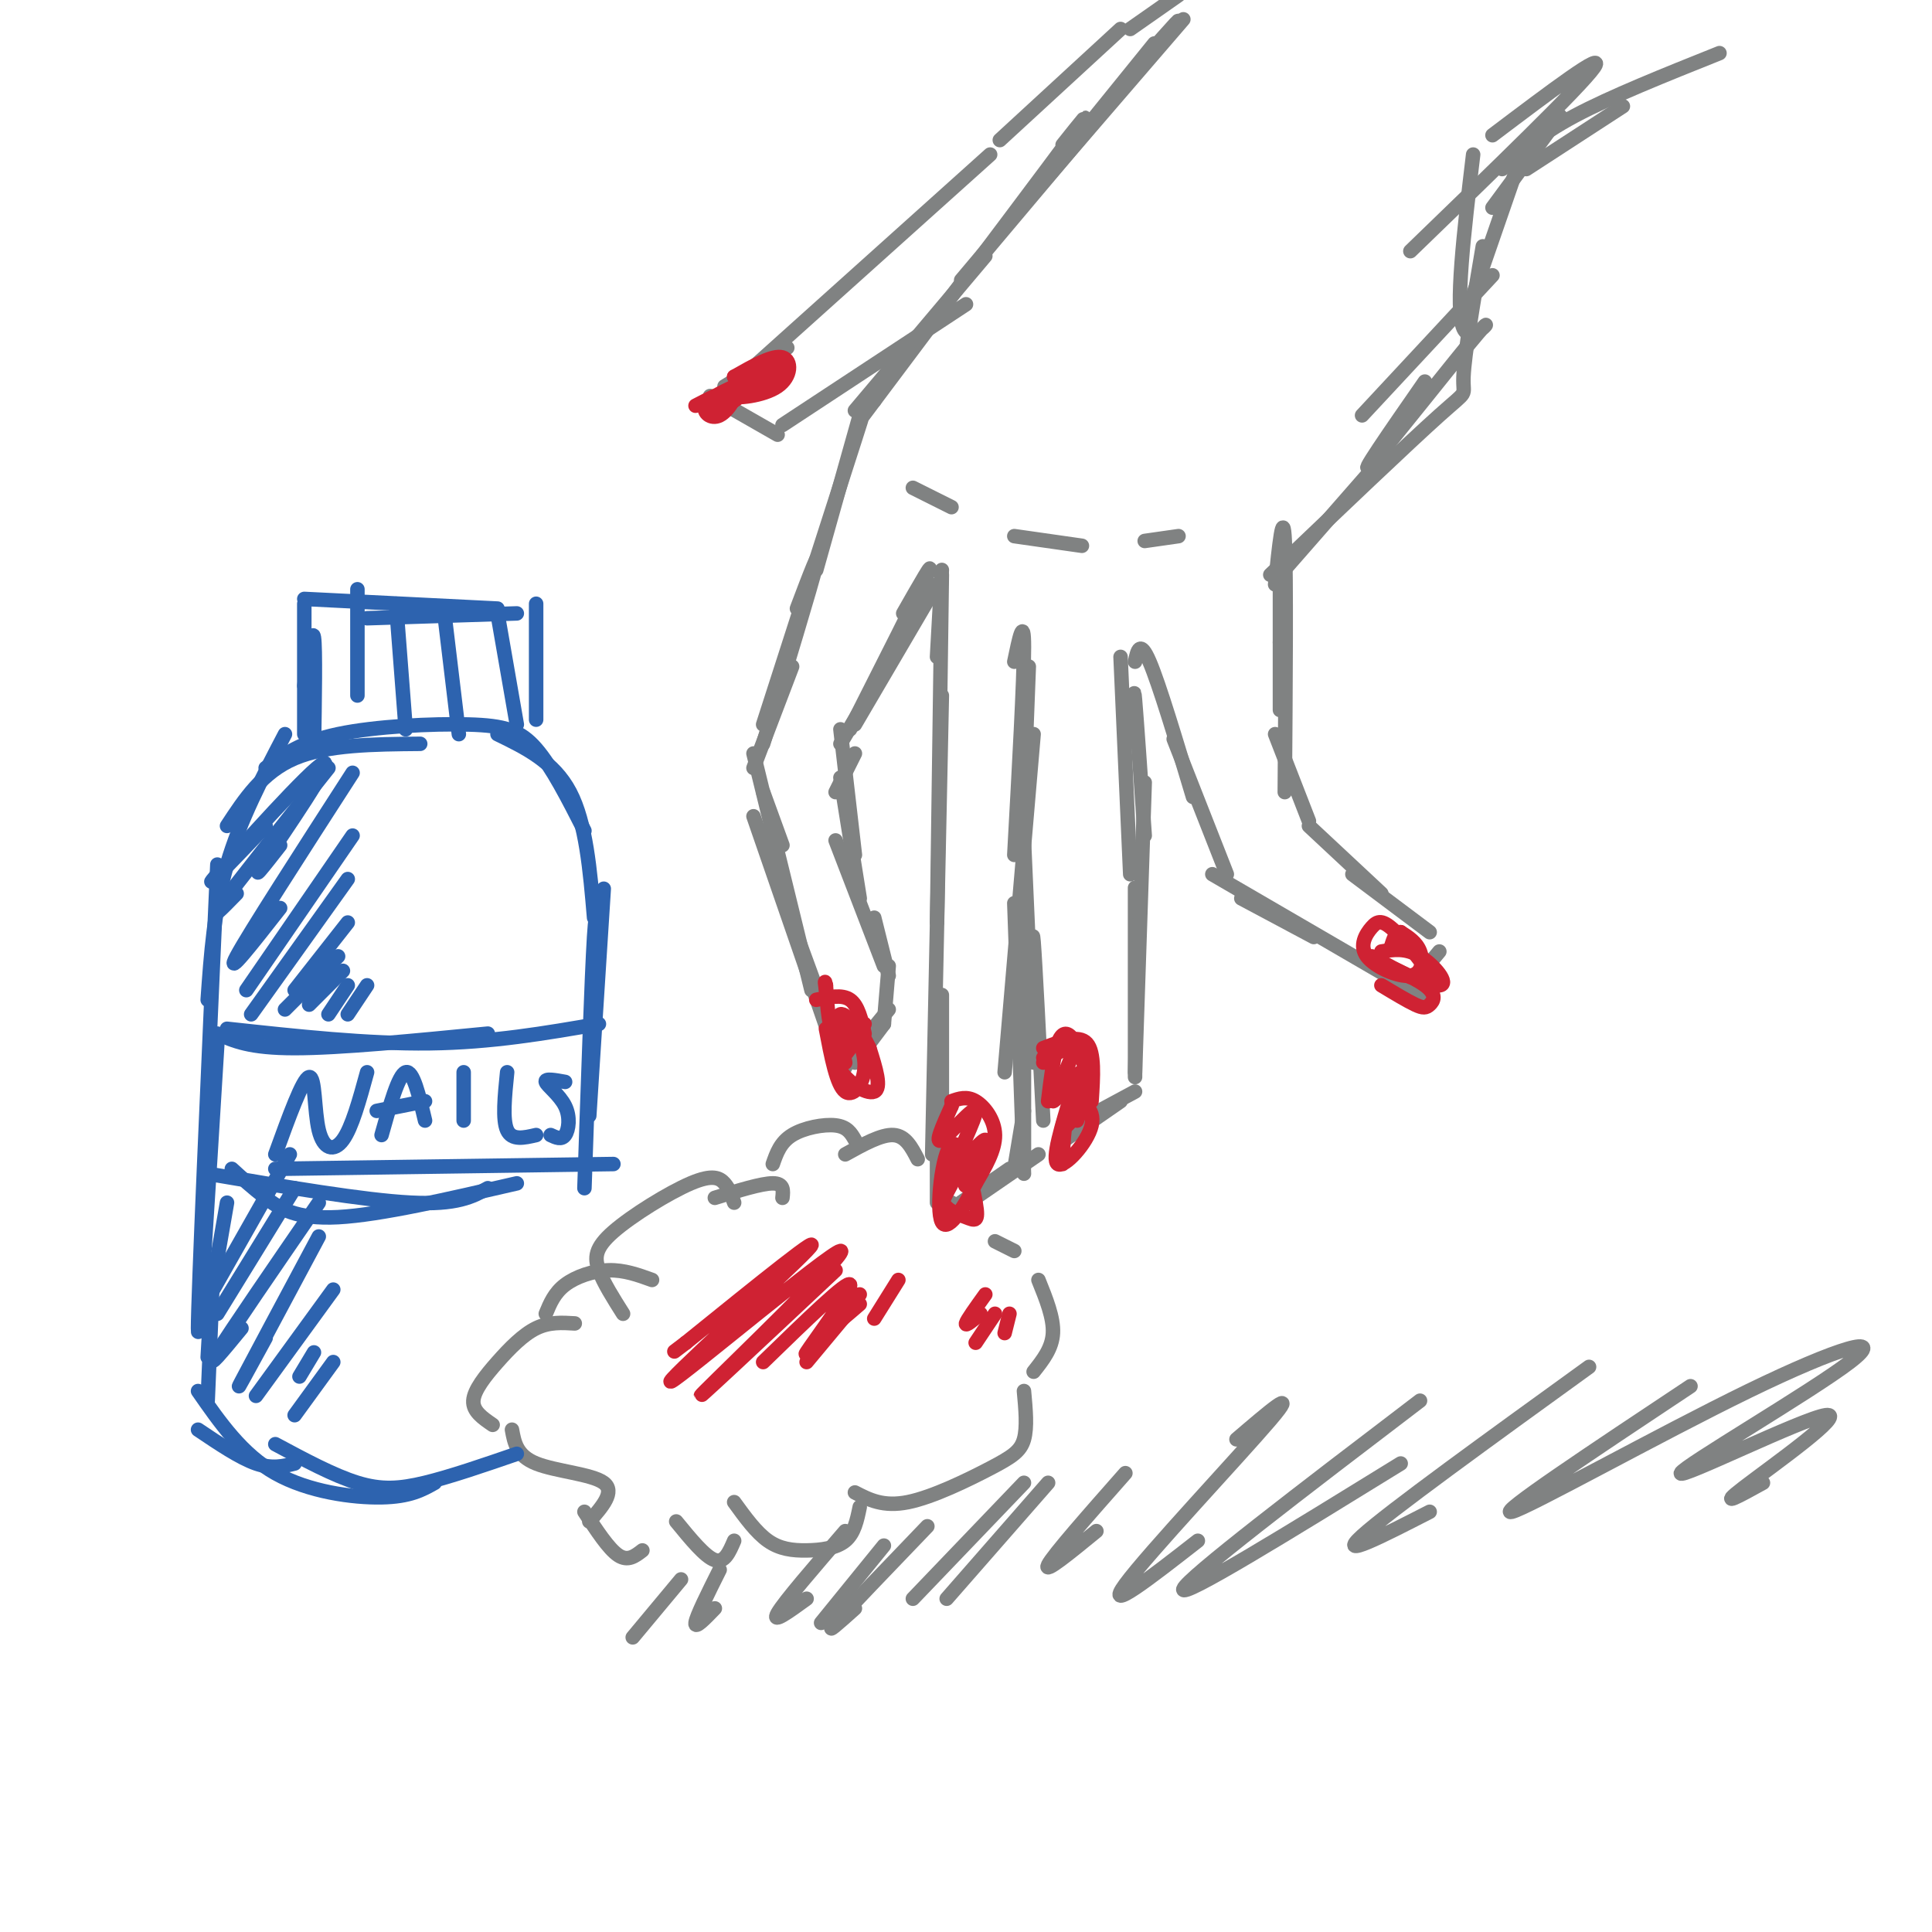 <svg viewBox='0 0 400 400' version='1.1' xmlns='http://www.w3.org/2000/svg' xmlns:xlink='http://www.w3.org/1999/xlink'><g fill='none' stroke='rgb(128,130,130)' stroke-width='3' stroke-linecap='round' stroke-linejoin='round'><path d='M239,9c0.000,0.000 -17.000,21.000 -17,21'/><path d='M245,4c0.000,0.000 -31.000,36.000 -31,36'/><path d='M237,12c5.167,-5.833 10.333,-11.667 4,-4c-6.333,7.667 -24.167,28.833 -42,50'/><path d='M220,30c3.583,-4.500 7.167,-9.000 2,-2c-5.167,7.000 -19.083,25.500 -33,44'/><path d='M204,53c0.000,0.000 -27.000,32.000 -27,32'/><path d='M185,76c0.000,0.000 -4.000,7.000 -4,7'/><path d='M193,67c0.000,0.000 -15.000,20.000 -15,20'/><path d='M178,86c0.000,0.000 -9.000,32.000 -9,32'/><path d='M175,97c2.417,-7.417 4.833,-14.833 2,-6c-2.833,8.833 -10.917,33.917 -19,59'/><path d='M165,126c2.583,-6.833 5.167,-13.667 4,-9c-1.167,4.667 -6.083,20.833 -11,37'/><path d='M164,138c0.000,0.000 -8.000,21.000 -8,21'/><path d='M158,164c0.000,0.000 4.000,11.000 4,11'/><path d='M156,156c0.000,0.000 12.000,49.000 12,49'/><path d='M156,169c0.000,0.000 19.000,55.000 19,55'/><path d='M164,191c0.000,0.000 11.000,30.000 11,30'/><path d='M177,220c0.000,0.000 6.000,-8.000 6,-8'/><path d='M175,220c0.000,0.000 9.000,-11.000 9,-11'/><path d='M183,212c0.000,0.000 1.000,-12.000 1,-12'/><path d='M184,202c0.000,0.000 -3.000,-12.000 -3,-12'/><path d='M183,200c0.000,0.000 -10.000,-26.000 -10,-26'/><path d='M178,186c0.000,0.000 -4.000,-25.000 -4,-25'/><path d='M173,164c0.000,0.000 4.000,-8.000 4,-8'/><path d='M177,177c0.000,0.000 -3.000,-26.000 -3,-26'/><path d='M174,154c0.000,0.000 13.000,-22.000 13,-22'/><path d='M176,151c7.083,-14.000 14.167,-28.000 16,-32c1.833,-4.000 -1.583,2.000 -5,8'/><path d='M177,150c0.000,0.000 17.000,-29.000 17,-29'/><path d='M195,118c0.000,0.000 -1.000,18.000 -1,18'/><path d='M195,119c0.000,0.000 -1.000,72.000 -1,72'/><path d='M195,144c0.000,0.000 -2.000,95.000 -2,95'/><path d='M195,206c0.000,0.000 0.000,45.000 0,45'/><path d='M197,249c0.000,0.000 2.000,2.000 2,2'/><path d='M194,224c0.000,0.000 0.000,25.000 0,25'/><path d='M196,251c0.000,0.000 13.000,-9.000 13,-9'/><path d='M199,250c0.000,0.000 16.000,-11.000 16,-11'/><path d='M210,242c0.000,0.000 2.000,-12.000 2,-12'/><path d='M212,239c0.000,-14.583 0.000,-29.167 0,-34c0.000,-4.833 0.000,0.083 0,5'/><path d='M212,243c0.000,0.000 -2.000,-56.000 -2,-56'/><path d='M208,222c0.000,0.000 6.000,-70.000 6,-70'/><path d='M212,178c-0.167,-5.500 -0.333,-11.000 0,-4c0.333,7.000 1.167,26.500 2,46'/><path d='M214,207c-0.167,-8.083 -0.333,-16.167 0,-12c0.333,4.167 1.167,20.583 2,37'/><path d='M219,237c0.000,0.000 13.000,-9.000 13,-9'/><path d='M222,233c0.000,0.000 13.000,-7.000 13,-7'/><path d='M235,223c0.000,-15.833 0.000,-31.667 0,-37c0.000,-5.333 0.000,-0.167 0,5'/><path d='M235,222c0.000,0.000 2.000,-60.000 2,-60'/><path d='M210,177c1.000,-18.167 2.000,-36.333 2,-43c0.000,-6.667 -1.000,-1.833 -2,3'/><path d='M212,164c0.000,0.000 1.000,-26.000 1,-26'/><path d='M237,173c-0.833,-12.083 -1.667,-24.167 -2,-28c-0.333,-3.833 -0.167,0.583 0,5'/><path d='M234,181c0.000,0.000 -2.000,-45.000 -2,-45'/><path d='M235,137c0.500,-2.333 1.000,-4.667 3,0c2.000,4.667 5.500,16.333 9,28'/><path d='M243,153c0.000,0.000 11.000,28.000 11,28'/><path d='M257,186c0.000,0.000 15.000,8.000 15,8'/><path d='M251,181c0.000,0.000 43.000,25.000 43,25'/><path d='M293,203c0.000,0.000 5.000,-6.000 5,-6'/><path d='M296,193c0.000,0.000 -16.000,-12.000 -16,-12'/><path d='M286,185c0.000,0.000 -15.000,-14.000 -15,-14'/><path d='M271,170c0.000,0.000 -7.000,-18.000 -7,-18'/><path d='M266,164c0.167,-22.417 0.333,-44.833 0,-52c-0.333,-7.167 -1.167,0.917 -2,9'/><path d='M265,133c0.000,0.000 0.100,0.100 0.1,0.1'/><path d='M265,147c0.000,0.000 0.000,-26.000 0,-26'/><path d='M265,119c0.000,0.000 21.000,-24.000 21,-24'/><path d='M263,119c14.311,-13.644 28.622,-27.289 35,-33c6.378,-5.711 4.822,-3.489 5,-8c0.178,-4.511 2.089,-15.756 4,-27'/><path d='M305,61c0.000,0.000 9.000,-26.000 9,-26'/><path d='M316,35c0.000,0.000 20.000,-13.000 20,-13'/></g>
<g fill='none' stroke='rgb(207,34,51)' stroke-width='3' stroke-linecap='round' stroke-linejoin='round'><path d='M169,207c2.667,-0.583 5.333,-1.167 7,0c1.667,1.167 2.333,4.083 3,7'/><path d='M179,212c-2.024,3.476 -4.048,6.952 -4,6c0.048,-0.952 2.167,-6.333 2,-7c-0.167,-0.667 -2.619,3.381 -4,3c-1.381,-0.381 -1.690,-5.190 -2,-10'/><path d='M171,204c-0.333,-1.500 -0.167,-0.250 0,1'/><path d='M197,228c1.578,-0.556 3.156,-1.111 5,0c1.844,1.111 3.956,3.889 4,7c0.044,3.111 -1.978,6.556 -4,10'/><path d='M204,240c-2.374,3.389 -4.748,6.779 -4,5c0.748,-1.779 4.618,-8.725 4,-9c-0.618,-0.275 -5.722,6.122 -6,5c-0.278,-1.122 4.271,-9.764 4,-11c-0.271,-1.236 -5.363,4.932 -7,6c-1.637,1.068 0.182,-2.966 2,-7'/><path d='M197,229c0.333,-1.167 0.167,-0.583 0,0'/><path d='M216,219c2.022,-1.444 4.044,-2.889 6,-3c1.956,-0.111 3.844,1.111 4,4c0.156,2.889 -1.422,7.444 -3,12'/><path d='M226,227c-3.212,4.046 -6.424,8.093 -6,6c0.424,-2.093 4.485,-10.324 4,-11c-0.485,-0.676 -5.515,6.203 -6,6c-0.485,-0.203 3.576,-7.486 4,-10c0.424,-2.514 -2.788,-0.257 -6,2'/><path d='M216,217c3.667,-1.417 7.333,-2.833 9,-1c1.667,1.833 1.333,6.917 1,12'/><path d='M225,222c-0.978,-2.800 -1.956,-5.600 -3,-7c-1.044,-1.400 -2.156,-1.400 -3,1c-0.844,2.400 -1.422,7.200 -2,12'/><path d='M284,198c5.739,3.178 11.478,6.355 12,5c0.522,-1.355 -4.172,-7.244 -7,-10c-2.828,-2.756 -3.788,-2.379 -5,-1c-1.212,1.379 -2.675,3.761 -1,6c1.675,2.239 6.490,4.333 9,4c2.510,-0.333 2.717,-3.095 2,-5c-0.717,-1.905 -2.359,-2.952 -4,-4'/><path d='M290,193c-1.000,-0.167 -1.500,1.417 -2,3'/></g>
<g fill='none' stroke='rgb(128,130,130)' stroke-width='3' stroke-linecap='round' stroke-linejoin='round'><path d='M232,6c0.000,0.000 -25.000,23.000 -25,23'/><path d='M205,32c0.000,0.000 -49.000,44.000 -49,44'/><path d='M163,72c0.000,0.000 -13.000,8.000 -13,8'/><path d='M147,82c0.000,0.000 14.000,8.000 14,8'/><path d='M162,88c0.000,0.000 38.000,-25.000 38,-25'/></g>
<g fill='none' stroke='rgb(207,34,51)' stroke-width='3' stroke-linecap='round' stroke-linejoin='round'><path d='M155,80c-3.842,3.017 -7.685,6.033 -6,5c1.685,-1.033 8.896,-6.116 11,-8c2.104,-1.884 -0.900,-0.568 -4,1c-3.100,1.568 -6.295,3.389 -5,4c1.295,0.611 7.079,0.011 10,-2c2.921,-2.011 2.977,-5.432 1,-6c-1.977,-0.568 -5.989,1.716 -10,4'/><path d='M152,78c0.489,0.044 6.711,-1.844 8,-2c1.289,-0.156 -2.356,1.422 -6,3'/><path d='M152,80c-2.738,1.298 -5.476,2.595 -6,4c-0.524,1.405 1.167,2.917 3,2c1.833,-0.917 3.810,-4.262 3,-5c-0.810,-0.738 -4.405,1.131 -8,3'/><path d='M171,213c1.112,5.844 2.223,11.689 4,13c1.777,1.311 4.219,-1.911 4,-6c-0.219,-4.089 -3.100,-9.044 -5,-9c-1.900,0.044 -2.819,5.089 -1,9c1.819,3.911 6.377,6.689 8,6c1.623,-0.689 0.312,-4.844 -1,-9'/><path d='M180,217c-1.533,-3.400 -4.867,-7.400 -6,-7c-1.133,0.400 -0.067,5.200 1,10'/><path d='M199,237c-2.164,4.242 -4.328,8.483 -4,11c0.328,2.517 3.147,3.309 5,4c1.853,0.691 2.740,1.281 2,-3c-0.740,-4.281 -3.107,-13.432 -5,-12c-1.893,1.432 -3.311,13.446 -2,16c1.311,2.554 5.353,-4.351 7,-8c1.647,-3.649 0.899,-4.043 0,-4c-0.899,0.043 -1.950,0.521 -3,1'/><path d='M199,242c-1.167,1.333 -2.583,4.167 -4,7'/><path d='M222,226c-2.167,7.054 -4.333,14.107 -3,15c1.333,0.893 6.167,-4.375 7,-8c0.833,-3.625 -2.333,-5.607 -4,-4c-1.667,1.607 -1.833,6.804 -2,12'/><path d='M286,204c2.679,1.614 5.358,3.228 7,4c1.642,0.772 2.248,0.704 3,0c0.752,-0.704 1.649,-2.042 -1,-4c-2.649,-1.958 -8.844,-4.535 -8,-4c0.844,0.535 8.727,4.183 11,4c2.273,-0.183 -1.065,-4.195 -4,-6c-2.935,-1.805 -5.468,-1.402 -8,-1'/></g>
<g fill='none' stroke='rgb(128,130,130)' stroke-width='3' stroke-linecap='round' stroke-linejoin='round'><path d='M162,248c0.167,-1.500 0.333,-3.000 -2,-3c-2.333,0.000 -7.167,1.500 -12,3'/><path d='M152,249c-0.506,-1.437 -1.011,-2.874 -2,-4c-0.989,-1.126 -2.461,-1.941 -7,0c-4.539,1.941 -12.145,6.638 -16,10c-3.855,3.362 -3.959,5.389 -3,8c0.959,2.611 2.979,5.805 5,9'/><path d='M135,265c-2.889,-1.044 -5.778,-2.089 -9,-2c-3.222,0.089 -6.778,1.311 -9,3c-2.222,1.689 -3.111,3.844 -4,6'/><path d='M119,274c-2.649,-0.161 -5.298,-0.321 -8,1c-2.702,1.321 -5.458,4.125 -8,7c-2.542,2.875 -4.869,5.821 -5,8c-0.131,2.179 1.935,3.589 4,5'/><path d='M106,296c0.489,2.689 0.978,5.378 5,7c4.022,1.622 11.578,2.178 14,4c2.422,1.822 -0.289,4.911 -3,8'/><path d='M121,313c2.500,3.833 5.000,7.667 7,9c2.000,1.333 3.500,0.167 5,-1'/><path d='M140,315c3.000,3.667 6.000,7.333 8,8c2.000,0.667 3.000,-1.667 4,-4'/><path d='M152,311c2.274,3.137 4.548,6.274 7,8c2.452,1.726 5.083,2.042 8,2c2.917,-0.042 6.119,-0.440 8,-2c1.881,-1.560 2.440,-4.280 3,-7'/><path d='M177,309c2.935,1.518 5.869,3.036 11,2c5.131,-1.036 12.458,-4.625 17,-7c4.542,-2.375 6.298,-3.536 7,-6c0.702,-2.464 0.351,-6.232 0,-10'/><path d='M214,284c1.917,-2.417 3.833,-4.833 4,-8c0.167,-3.167 -1.417,-7.083 -3,-11'/><path d='M210,259c0.000,0.000 -4.000,-2.000 -4,-2'/><path d='M160,241c0.778,-2.244 1.556,-4.489 4,-6c2.444,-1.511 6.556,-2.289 9,-2c2.444,0.289 3.222,1.644 4,3'/><path d='M175,239c3.750,-2.083 7.500,-4.167 10,-4c2.500,0.167 3.750,2.583 5,5'/></g>
<g fill='none' stroke='rgb(207,34,51)' stroke-width='3' stroke-linecap='round' stroke-linejoin='round'><path d='M177,270c0.000,0.000 -10.000,12.000 -10,12'/><path d='M177,268c-5.622,6.978 -11.244,13.956 -10,12c1.244,-1.956 9.356,-12.844 9,-14c-0.356,-1.156 -9.178,7.422 -18,16'/><path d='M173,263c-15.906,14.914 -31.812,29.828 -27,25c4.812,-4.828 30.341,-29.397 28,-29c-2.341,0.397 -32.553,25.761 -35,27c-2.447,1.239 22.872,-21.646 28,-27c5.128,-5.354 -9.936,6.823 -25,19'/><path d='M142,278c-4.167,3.167 -2.083,1.583 0,0'/><path d='M178,268c-2.500,2.833 -5.000,5.667 -5,6c0.000,0.333 2.500,-1.833 5,-4'/><path d='M186,265c0.000,0.000 -5.000,8.000 -5,8'/><path d='M204,268c-1.917,2.667 -3.833,5.333 -4,6c-0.167,0.667 1.417,-0.667 3,-2'/><path d='M206,272c0.000,0.000 -4.000,6.000 -4,6'/><path d='M209,272c0.000,0.000 -1.000,4.000 -1,4'/></g>
<g fill='none' stroke='rgb(45,99,175)' stroke-width='3' stroke-linecap='round' stroke-linejoin='round'><path d='M45,216c-2.000,32.583 -4.000,65.167 -4,59c0.000,-6.167 2.000,-51.083 4,-96'/><path d='M43,207c0.667,-9.417 1.333,-18.833 4,-28c2.667,-9.167 7.333,-18.083 12,-27'/><path d='M47,171c3.667,-5.583 7.333,-11.167 14,-14c6.667,-2.833 16.333,-2.917 26,-3'/><path d='M55,159c3.643,-2.685 7.286,-5.369 15,-7c7.714,-1.631 19.500,-2.208 27,-2c7.500,0.208 10.714,1.202 14,5c3.286,3.798 6.643,10.399 10,17'/><path d='M103,152c5.833,2.833 11.667,5.667 15,12c3.333,6.333 4.167,16.167 5,26'/><path d='M125,184c0.000,0.000 -3.000,47.000 -3,47'/><path d='M124,198c-0.250,-6.000 -0.500,-12.000 -1,-4c-0.500,8.000 -1.250,30.000 -2,52'/><path d='M47,249c0.000,0.000 -4.000,23.000 -4,23'/><path d='M43,281c0.500,-8.750 1.000,-17.500 1,-16c0.000,1.500 -0.500,13.250 -1,25'/><path d='M41,296c4.333,2.917 8.667,5.833 12,7c3.333,1.167 5.667,0.583 8,0'/><path d='M41,288c4.556,6.556 9.111,13.111 16,17c6.889,3.889 16.111,5.111 22,5c5.889,-0.111 8.444,-1.556 11,-3'/><path d='M57,299c6.044,3.244 12.089,6.489 17,8c4.911,1.511 8.689,1.289 14,0c5.311,-1.289 12.156,-3.644 19,-6'/><path d='M45,214c3.333,1.500 6.667,3.000 16,3c9.333,0.000 24.667,-1.500 40,-3'/><path d='M47,213c14.583,1.583 29.167,3.167 42,3c12.833,-0.167 23.917,-2.083 35,-4'/><path d='M43,243c16.167,2.750 32.333,5.500 42,6c9.667,0.500 12.833,-1.250 16,-3'/><path d='M57,242c0.000,0.000 70.000,-1.000 70,-1'/><path d='M48,242c2.111,1.933 4.222,3.867 7,6c2.778,2.133 6.222,4.467 15,4c8.778,-0.467 22.889,-3.733 37,-7'/><path d='M65,155c0.167,-10.417 0.333,-20.833 0,-23c-0.333,-2.167 -1.167,3.917 -2,10'/><path d='M63,152c0.000,0.000 0.000,-27.000 0,-27'/><path d='M63,124c0.000,0.000 40.000,2.000 40,2'/><path d='M76,128c0.000,0.000 31.000,-1.000 31,-1'/><path d='M111,125c0.000,0.000 0.000,24.000 0,24'/><path d='M103,127c0.000,0.000 4.000,23.000 4,23'/><path d='M92,127c0.000,0.000 3.000,25.000 3,25'/><path d='M82,125c0.000,0.000 2.000,26.000 2,26'/><path d='M74,122c0.000,0.000 0.000,22.000 0,22'/><path d='M57,239c2.851,-7.863 5.702,-15.726 7,-16c1.298,-0.274 1.042,7.042 2,11c0.958,3.958 3.131,4.560 5,2c1.869,-2.560 3.435,-8.280 5,-14'/><path d='M79,235c1.750,-6.250 3.500,-12.500 5,-13c1.500,-0.500 2.750,4.750 4,10'/><path d='M78,230c0.000,0.000 10.000,-2.000 10,-2'/><path d='M96,222c0.000,0.000 0.000,10.000 0,10'/><path d='M105,222c-0.500,4.917 -1.000,9.833 0,12c1.000,2.167 3.500,1.583 6,1'/><path d='M117,224c-2.125,-0.387 -4.250,-0.774 -4,0c0.250,0.774 2.875,2.708 4,5c1.125,2.292 0.750,4.940 0,6c-0.750,1.060 -1.875,0.530 -3,0'/><path d='M58,175c-3.339,4.274 -6.679,8.548 -3,3c3.679,-5.548 14.375,-20.917 12,-20c-2.375,0.917 -17.821,18.119 -22,23c-4.179,4.881 2.911,-2.560 10,-10'/><path d='M68,159c-9.417,11.833 -18.833,23.667 -22,28c-3.167,4.333 -0.083,1.167 3,-2'/><path d='M73,160c-10.750,16.667 -21.500,33.333 -24,38c-2.500,4.667 3.250,-2.667 9,-10'/><path d='M73,173c0.000,0.000 -22.000,32.000 -22,32'/><path d='M72,182c0.000,0.000 -20.000,28.000 -20,28'/><path d='M72,191c0.000,0.000 -11.000,14.000 -11,14'/><path d='M70,198c0.000,0.000 -11.000,11.000 -11,11'/><path d='M71,201c0.000,0.000 -7.000,7.000 -7,7'/><path d='M72,204c0.000,0.000 -4.000,6.000 -4,6'/><path d='M76,204c0.000,0.000 -4.000,6.000 -4,6'/><path d='M60,239c0.000,0.000 -17.000,30.000 -17,30'/><path d='M61,246c0.000,0.000 -16.000,26.000 -16,26'/><path d='M66,249c-9.167,13.333 -18.333,26.667 -21,31c-2.667,4.333 1.167,-0.333 5,-5'/><path d='M66,256c-7.083,13.250 -14.167,26.500 -16,30c-1.833,3.500 1.583,-2.750 5,-9'/><path d='M69,267c0.000,0.000 -16.000,22.000 -16,22'/><path d='M65,280c0.000,0.000 -3.000,5.000 -3,5'/><path d='M69,282c0.000,0.000 -8.000,11.000 -8,11'/></g>
<g fill='none' stroke='rgb(128,130,130)' stroke-width='3' stroke-linecap='round' stroke-linejoin='round'><path d='M309,43c0.000,0.000 14.000,-19.000 14,-19'/><path d='M311,35c3.750,-3.500 7.500,-7.000 15,-11c7.500,-4.000 18.750,-8.500 30,-13'/><path d='M234,6c0.000,0.000 10.000,-7.000 10,-7'/><path d='M141,327c0.000,0.000 -10.000,12.000 -10,12'/><path d='M149,325c-2.417,4.833 -4.833,9.667 -5,11c-0.167,1.333 1.917,-0.833 4,-3'/><path d='M175,317c-6.333,7.333 -12.667,14.667 -14,17c-1.333,2.333 2.333,-0.333 6,-3'/><path d='M183,320c0.000,0.000 -13.000,16.000 -13,16'/><path d='M192,316c-8.250,8.583 -16.500,17.167 -19,20c-2.500,2.833 0.750,-0.083 4,-3'/><path d='M212,307c0.000,0.000 -23.000,24.000 -23,24'/><path d='M217,307c0.000,0.000 -21.000,24.000 -21,24'/><path d='M233,305c-7.500,8.500 -15.000,17.000 -16,19c-1.000,2.000 4.500,-2.500 10,-7'/><path d='M256,298c6.622,-5.667 13.244,-11.333 7,-4c-6.244,7.333 -25.356,27.667 -30,34c-4.644,6.333 5.178,-1.333 15,-9'/><path d='M294,290c-24.167,18.417 -48.333,36.833 -49,39c-0.667,2.167 22.167,-11.917 45,-26'/><path d='M329,283c-20.750,15.000 -41.500,30.000 -47,35c-5.500,5.000 4.250,0.000 14,-5'/><path d='M350,287c-20.190,13.416 -40.380,26.832 -37,26c3.380,-0.832 30.330,-15.914 49,-25c18.670,-9.086 29.061,-12.178 21,-6c-8.061,6.178 -34.573,21.625 -35,23c-0.427,1.375 25.231,-11.322 30,-12c4.769,-0.678 -11.352,10.663 -17,15c-5.648,4.337 -0.824,1.668 4,-1'/><path d='M189,101c0.000,0.000 8.000,4.000 8,4'/><path d='M210,111c0.000,0.000 14.000,2.000 14,2'/><path d='M237,112c0.000,0.000 7.000,-1.000 7,-1'/><path d='M309,57c0.000,0.000 -27.000,29.000 -27,29'/><path d='M295,79c-7.238,10.423 -14.476,20.845 -11,17c3.476,-3.845 17.667,-21.958 22,-27c4.333,-5.042 -1.190,2.988 -3,-1c-1.810,-3.988 0.095,-19.994 2,-36'/><path d='M309,28c11.917,-9.000 23.833,-18.000 21,-14c-2.833,4.000 -20.417,21.000 -38,38'/></g>
</svg>